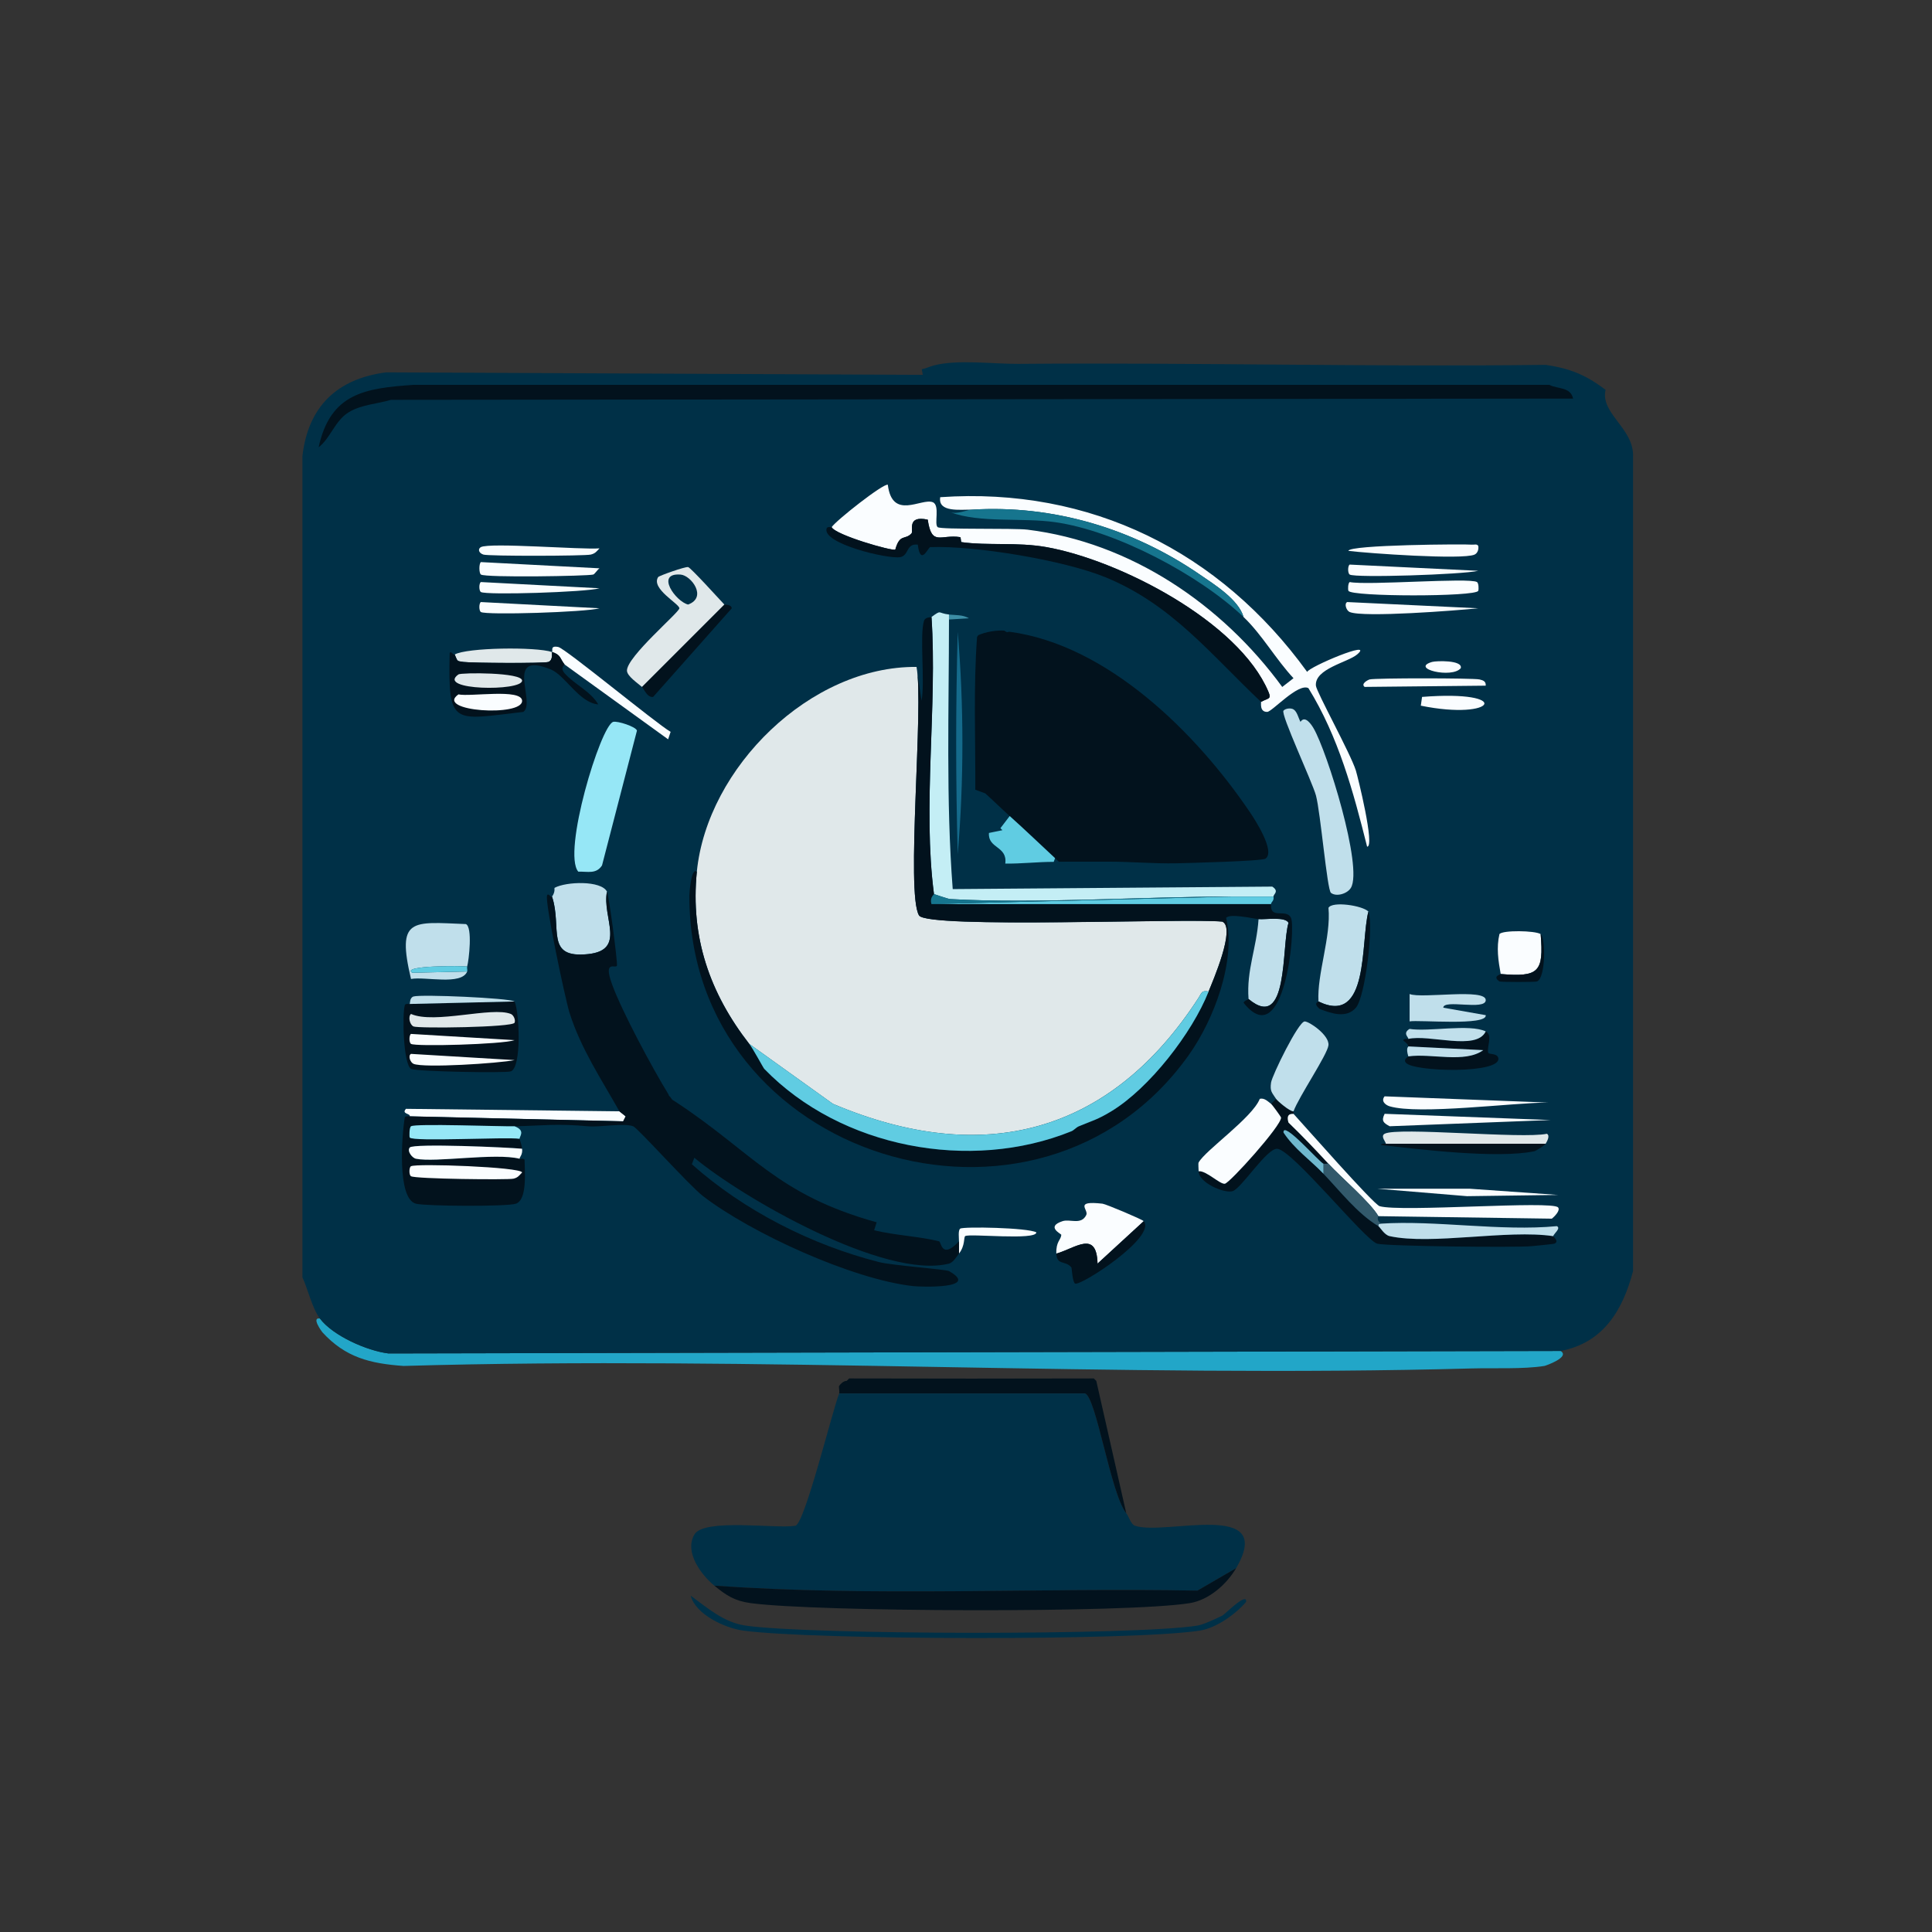 <?xml version="1.0" encoding="UTF-8"?><svg id="Calque_2" xmlns="http://www.w3.org/2000/svg" viewBox="0 0 512 512"><rect x="0" y="0" width="512" height="512" fill="#333333" stroke="none"/><defs><style>.cls-1{fill:#6fb8ce;}.cls-2{fill:#32596b;}.cls-3{fill:#156b8c;}.cls-4{fill:#e0e8ea;}.cls-5{fill:#c0dfeb;}.cls-6{fill:#60cce2;}.cls-7{fill:#fafdff;}.cls-8{fill:#003047;}.cls-9{fill:#22a6c8;}.cls-10{fill:#96e7f6;}.cls-11{fill:#c4eef5;}.cls-12{fill:#02121d;}.cls-13{fill:#3c8da5;}.cls-14{fill:#16758e;}.cls-15{fill:#eef5f7;opacity:0;}</style></defs><g id="Calque_1-2"><rect class="cls-15" width="512" height="512"/><path class="cls-8" d="M298.47,401.03c.75.94,1.18,2.91,2.32,3.31,7.82,2.73,37.53-7.12,26.79,11.25l-10.25,5.95c-42.6-.82-85.72,1.68-128.02-1.32-3.44-2.83-8.03-8.86-5.29-13.56,2.55-4.37,21.58-1.46,26.79-2.32,2.53-.85,9.69-30.25,11.58-35.06h65.17c3,1.08,6.78,26.62,10.92,31.76Z"/><path class="cls-12" d="M327.58,415.58c-2.5,4.28-7.19,8.43-12.24,9.26-16.41,2.69-99.26,2.34-116.44,0-4.24-.58-6.46-2.05-9.59-4.63,42.29,3,85.42.51,128.02,1.32l10.25-5.95Z"/><path class="cls-12" d="M224.37,365.96l.66-.66c21.61.06,43.23.06,64.84,0l.66.66,7.94,35.06c-4.13-5.13-7.92-30.68-10.92-31.76h-65.17c.18-.46-.18-1.72,0-1.98.39-.56,1.19-1.35,1.98-1.32Z"/><path class="cls-8" d="M183.02,422.86c4.51,3.29,8.79,7.1,14.55,7.94,16.86,2.46,103.31,2.64,119.75,0,1.65-.27,4.96-1.84,6.62-2.65.6-.29,6.66-6.44,6.29-3.64-2.78,3.28-7.91,6.92-12.24,7.61-17.53,2.77-102.96,2.5-121.07,0-4.7-.65-12.54-4.19-13.89-9.26Z"/><path class="cls-9" d="M84.77,349.42c3.47,4.6,12.52,8.57,18.19,9.26l310.62-.66c2.62,1.62-3.98,3.92-4.3,3.97-5.58.89-13.37.5-19.19.66-94.25,2.56-188.88-3.38-283.16-.66-8.88-.64-15.39-2.25-21.5-8.93-.12-.14-3.01-4.03-.66-3.64Z"/><path class="cls-8" d="M270.02,96.43c46.51-.4,93.08.85,139.6.26,6.47.96,10.61,2.64,15.88,6.62-1.49,6.19,7.43,10.16,7.28,17.53v216.01c-2.74,10.4-7.89,19.02-19.19,21.17l-310.62.66c-5.67-.69-14.73-4.67-18.19-9.26-2.06-2.73-3.18-7.76-4.63-10.92V120.84c1.51-13.12,9.19-20.46,22.16-22.16l142.24.66-.27-1.5c1.15-.19,2.12-.72,3.25-1.01,6.34-1.63,15.79-.34,22.49-.4Z"/><path class="cls-12" d="M279.6,227.42c-4-3.72-7.95-7.52-12.02-11.16-2.19-1.96-4.29-4.04-6.48-6.01l-2.64-.97c.08-13.49-.52-27.01.47-40.48l.33-.47c1.96-.89,4.81-1.36,6.92-1.21l.28.22c.13.06.27.12.4.19l.66-.11c25.88,3.44,49.39,26.68,63.63,47.69,1.31,1.93,6.95,10.53,4.22,12.44-.97.67-20.5,1.16-23.55,1.23-5.95.13-12-.43-17.98-.43h0s-.7,0-.7,0c-4.17,0-8.35.02-12.52.01h-.01s-1-.94-1-.94Z"/><path class="cls-12" d="M109.58,101.99h301.02c2.21,1.16,5.58.47,6.29,3.64l-313.26.33c-3.66,1.08-7.89,1.25-11.25,3.31-3.61,2.22-4.86,6.93-7.94,9.26,3.12-14.4,12.4-15.65,25.14-16.54Z"/><path class="cls-7" d="M329.56,163.52c-1.34-4.65-7.73-8.61-11.58-11.25-17.74-12.18-38.84-18.56-60.54-17.2-2.86-.07-8.94.81-8.27-3.31,39.78-2.76,74.14,14.37,97.25,46.31.37-1.3,18.09-8.78,13.23-4.63-2.43,2.08-11.31,3.78-10.92,8.27.15,1.68,9.16,17.94,10.59,22.49.48,1.54,5.13,20.27,2.98,20.18-3.67-14.62-7.59-29.1-15.55-42.01-2.71-1.47-9.63,6.26-10.92,6.29-2.15.04-1.54-2.54-1.65-2.65,1.9-1.03,2.83-.64,1.98-2.65-7.85-18.66-39.65-34.97-58.88-38.37-7.76-1.37-15.55-.33-22.49-1.32-.16-.02-.14-1.29-.33-1.32-5.17-.81-7.55,2.56-8.6-4.63-5.7-1.23-3.7,3-4.3,3.64-1.73,1.86-3.1-.04-4.3,4.3-.91.41-15.78-3.85-16.87-5.95,1.18-1.8,13.75-11.68,14.89-11.25,1.18,9.54,8.93,3.44,11.91,4.63,2,.8.28,5.88,1.32,6.62.97.68,20.09.2,23.82.66,27.31,3.36,51.52,19.84,67.48,41.68l2.98-2.32c-4.62-4.93-8.37-11.59-13.23-16.21Z"/><path class="cls-11" d="M251.49,162.85v1.32c0,23.77-.82,47.74.99,71.45l84.68-.66c1.96,1.27.26,2.03.33,2.65h-11.25c-23.7,0-51.39,1.94-74.43.66-.51-.03-3.44-1.05-4.3-1.32-3.06-23.23.91-49.85-.66-73.44,2.81-2.03,1.51-1.01,4.63-.66Z"/><path class="cls-12" d="M334.19,186.01c-13.34-12.57-23.67-25.88-41.35-33.08-11.06-4.5-34.57-8.38-46.31-7.94-.56.02-2.56,5.22-3.31-.66-3.16-.36-2.26,2.85-4.63,3.31-3.2.61-20.83-3.6-19.52-7.61.19-.59,1.26-.24,1.32-.33,1.09,2.11,15.96,6.36,16.87,5.95,1.21-4.34,2.57-2.44,4.3-4.3.6-.64-1.4-4.87,4.3-3.64,1.05,7.19,3.43,3.82,8.6,4.63.19.03.17,1.3.33,1.32,6.94.99,14.73-.05,22.49,1.32,19.23,3.4,51.03,19.71,58.88,38.37.84,2.01-.09,1.62-1.98,2.65Z"/><path class="cls-12" d="M342.79,294.51c-.07.19.06.46,0,.66-.04.13-2.15-.46-1.32,2.32,3.66,3.53,7.15,7.18,10.59,10.92-.42-.05-.98.1-1.32,0-.97-.28-10.81-11.63-10.59-8.27,2.82,4.32,7.11,7.29,10.59,10.92,4.44,4.63,9,10.57,14.55,13.89.43.26,1.56,2.34,2.98,2.65,11.15,2.42,31.23-1.81,43.33,0-.04.09,1.74,1.38.33,1.98-.27.12-4.92.56-5.95.66-4.07.42-38.62.04-41.02-.66-3.26-.95-22.4-24.8-26.46-25.14-2.78-.23-9.59,10.67-11.91,11.25s-8.95-2.31-8.93-5.29c1.99-.23,5.59,3.52,6.95,3.31s15.02-15.44,14.89-17.53c-.01-.22-2.35-3.42-2.65-3.64l1.32-1.32c.3.48,3.61,3.38,4.63,3.31Z"/><path class="cls-10" d="M162.51,191.3c1.09-.31,6.04,1.28,6.29,2.32l-9.26,35.73c-1.55,2.36-3.73,1.58-6.29,1.65-4.31-5,5.91-38.75,9.26-39.7Z"/><path class="cls-5" d="M342.79,187.99c.97.6,1.31,2.31,1.85,3.31,1.24-1.9,2.97.86,3.44,1.65,3.61,6.09,13.18,36.92,9.92,42.34-.93,1.55-3.85,2.46-5.29,1.32-1.02-.81-2.75-21.29-3.97-25.8-.96-3.56-9.42-21.6-8.6-22.49.56-.61,1.97-.75,2.65-.33Z"/><path class="cls-5" d="M362.64,241.58c-2.11,8.01.29,30.4-13.23,23.82-.43-7.23,3.37-17.11,2.65-24.81.95-1.83,9.05-.63,10.59.99Z"/><path class="cls-5" d="M160.85,236.29c-1.35,6.77,5.24,15.44-4.96,16.54-11.59,1.25-6.85-6.92-9.59-15.22.93-1.33.56-2.26.66-2.32,3.07-1.69,12.34-2,13.89.99Z"/><path class="cls-7" d="M336.84,292.53c.3.22,2.63,3.41,2.65,3.64.14,2.09-13.58,17.33-14.89,17.53s-4.96-3.54-6.95-3.31c0-.63-.15-2.05,0-2.32,1.75-3.22,14.2-11.82,16.21-16.87,1.23-.3,2.13.7,2.98,1.32Z"/><path class="cls-5" d="M123.81,256.14c-1.36-.2-17.66-.31-14.55,1.65l14.55-.33c-1.53,3.76-11.11,1.28-14.89,1.98-3.86-16.32.23-15.13,14.55-14.55,1.8.8.8,9.59.33,11.25Z"/><path class="cls-7" d="M303.1,323.62l-12.24,11.25c-.24-9-5.85-4.09-10.92-2.65-.11-3.26,1.18-3.53,1.32-4.96.03-.28-4.24-2.15.33-3.64,1.99-.65,4.96,1.12,6.29-1.65.67-1.41-3.41-3.85,4.3-2.98.89.1,10.52,4.15,10.92,4.63Z"/><path class="cls-5" d="M342.79,294.51c-1.02.07-4.33-2.83-4.63-3.31-1.05-1.67-1.66-1.93-1.32-4.3.27-1.89,7.27-16.24,8.93-16.21,1.22.02,6.54,3.64,6.29,6.29-.24,2.47-7.88,13.69-9.26,17.53Z"/><path class="cls-7" d="M342.79,295.17c2.76,3.02,21.22,24.01,22.82,24.48,5.67,1.65,45.73-1.55,47.3.33.68.82-1.02,2.47-1.65,2.98l-45.98-.66c-2.13-3.7-9.97-10.34-13.23-13.89-3.44-3.73-6.93-7.39-10.59-10.92-.83-2.77,1.28-2.19,1.32-2.32Z"/><path class="cls-5" d="M330.88,264.74c-.58-7.68,2.13-13.44,2.65-21.17,1.69.17,7.13-.74,7.94.99-1.89,6.17.08,29.09-10.59,20.18Z"/><path class="cls-14" d="M329.56,163.52c-11.78-11.2-33.9-22.87-49.95-25.14-8.82-1.25-19.92.3-27.79-2.65,1.81.63,4.4-.59,5.62-.66,21.7-1.36,42.79,5.02,60.54,17.2,3.85,2.64,10.24,6.6,11.58,11.25Z"/><path class="cls-6" d="M337.5,237.61c.15,1.25-.62,1.34-.66,1.98h-89.98l79.39-1.98h11.25Z"/><path class="cls-12" d="M373.22,279.96c6.11-.87,14.93,1.91,19.85-1.65l-19.85-.99c-.04-.79-1.36-1.44-1.32-1.65.1-.56,1.3-.27,1.32-.33,5.61-1.29,18.03,3.25,20.51-1.98,1.95.93.24,4.03.66,5.62.13.49,2.29.1,2.65,1.32,1.26,4.36-22.55,3.79-24.48,1.32-.75-.95.69-1.57.66-1.65Z"/><path class="cls-5" d="M411.6,327.59c-12.11-1.81-32.19,2.42-43.33,0-1.42-.31-2.55-2.39-2.98-2.65-.07-.56.15-.63.66-.66,14.36-.96,31.86,2.09,46.64.66,1.12.57-.71,1.89-.99,2.65Z"/><path class="cls-7" d="M408.29,247.54c.85,10.09-.49,11.44-10.59,10.59-.64-3.57-1.17-6.97-.33-10.59.84-1.07,9.38-.95,10.92,0Z"/><path class="cls-5" d="M373.56,263.42c3.15,1.32,20.3-1.63,20.18,1.65-.11,2.81-11.24-.35-11.25,1.98l11.25,1.98c.42,2.91-17.79,1.2-20.18,1.65v-7.28Z"/><path class="cls-7" d="M164.16,294.51l1.65,1.32-.66,1.32-56.57-1.32c.25-.78-2.29-.57-.99-1.98l56.57.66Z"/><path class="cls-6" d="M279.6,227.42l-.35.98c-4.27,0-8.57.52-12.84.46.61-4.71-4.64-3.93-4.33-8.12l3.57-.73.53.53-.53-.53-.53-.53,2.46-3.22c4.07,3.64,8.01,7.44,12.02,11.16Z"/><path class="cls-7" d="M366.94,290.54l43.33,1.65c-9.33.02-34.23,3.3-42.01.99-.98-.29-2.42-1.33-1.32-2.65Z"/><path class="cls-12" d="M279.94,332.22c5.07-1.45,10.68-6.35,10.92,2.65l12.24-11.25c3.46,4.21-16.81,17.31-18.19,16.54-.72-.4-.85-4.13-.99-4.3-1.62-1.92-3.86-.45-3.97-3.64Z"/><polygon class="cls-7" points="364.96 315.02 389.43 315.02 412.92 316.67 388.77 317 364.96 315.02"/><path class="cls-7" d="M149.61,176.09c-1.31-1.72-.96-2.54-3.31-3.31.26-.36-.57-1.77,1.65-1.32,1.87.37,25.81,20.18,29.77,22.49l-.66,1.98-27.46-19.85Z"/><path class="cls-4" d="M146.3,172.78c-.16.22.38,2.13-.99,2.65-1.05.4-20.34.29-22.49,0-1.93-.26-1.49-.19-2.32-1.98,3.21-1.84,21.42-2.09,25.8-.66Z"/><path class="cls-4" d="M409.61,303.11h-42.34c.01-.47-1.5-2.01-.33-2.65,3.42-1.86,36.51,1.41,43,0,.93.5.03,2.04-.33,2.65Z"/><path class="cls-7" d="M366.94,295.17l44,1.65-42.67,1.65c-1.58-.87-2.3-1.36-1.32-3.31Z"/><path class="cls-12" d="M367.27,303.11h42.34c-.28.47-2.66,1.92-2.98,1.98-9.84,2.04-30.58-.52-40.69-1.65.24-.57,1.32-.26,1.32-.33Z"/><path class="cls-3" d="M253.81,167.48c1.65,19.46,1.65,39.42,0,58.88-.55-19.6-.55-39.28,0-58.88Z"/><path class="cls-12" d="M170.12,182.04l21.83-21.83c.08.08,1.83-.12,1.98.99l-20.84,23.49c-1.6.24-2.41-2.14-2.98-2.65Z"/><path class="cls-7" d="M362.97,180.06c1.4-.4,27.54-.38,29.11,0,.96.23,1.73.47,1.65,1.65l-32.09.33c-1.1-.85.91-1.87,1.32-1.98Z"/><path class="cls-7" d="M357.68,154.25c4.7.95,31.7-1.25,33.74,0,.45.28.49,1.9.33,2.32-.62,1.62-33.73,1.6-34.4,0-.17-.4-.12-2.01.33-2.32Z"/><path class="cls-7" d="M357.02,159.55l34.73,1.65c-5.58.58-30.45,2.52-34.07.99-.84-.35-1.54-2.15-.66-2.65Z"/><path class="cls-7" d="M357.68,149.62l34.07,1.65c-4.02.99-32.65,1.93-34.07.99-.54-.35-.54-2.29,0-2.65Z"/><path class="cls-7" d="M390.1,144.33c.61.07,1.27-.26,1.65.33.18.88-.16,1.95-.99,2.32-3.22,1.42-28.19-.34-33.41-.99.01-1.64,31.12-1.84,32.75-1.65Z"/><path class="cls-7" d="M127.44,148.96l31.43,1.65c-.51.33-1.27,1.54-1.65,1.65-1.43.42-28.56.86-29.77,0-.54-.38-.54-2.92,0-3.31Z"/><path class="cls-7" d="M127.44,154.25l31.43,1.65c-3.7,1.05-30.11,1.86-31.43.99-.54-.35-.54-2.29,0-2.65Z"/><path class="cls-7" d="M127.44,159.55l31.43,1.65c-3.7,1.05-30.11,1.86-31.43.99-.54-.35-.54-2.29,0-2.65Z"/><path class="cls-7" d="M127.44,144.99c2.36-1.27,26.77.72,31.43.33-.78.83-1.11,1.36-2.32,1.65-1.63.39-27.1.45-28.45,0s-1.46-1.55-.66-1.98Z"/><path class="cls-2" d="M352.05,308.4c3.27,3.55,11.1,10.2,13.23,13.89.05.09-.7.91.66,1.98-.51.03-.73.1-.66.66-5.56-3.32-10.12-9.26-14.55-13.89v-2.65c.34.1.9-.05,1.32,0Z"/><path class="cls-5" d="M393.73,273.34c-2.48,5.23-14.9.7-20.51,1.98.14-.4-1.62-1.48.33-2.65,5.1.83,15.86-1.4,20.18.66Z"/><path class="cls-12" d="M349.41,265.4c13.53,6.58,11.12-15.8,13.23-23.82,1.45,3.47-.8,22.55-3.31,25.47s-6.57,1.52-9.59.33c-1.92-1.59-.32-1.88-.33-1.98Z"/><path class="cls-7" d="M376.86,184.69c24.38-1.93,19.64,6.39-.33,2.32l.33-2.32Z"/><path class="cls-5" d="M373.22,279.96c-.7-2.3,0-2.49,0-2.65l19.85.99c-4.91,3.56-13.74.78-19.85,1.65Z"/><path class="cls-7" d="M254.14,332.22c.01-1.1-.02-2.21,0-3.31.01-.78-.28-2.87.33-3.31.82-.58,17.88-.27,20.18.99,0,2.2-17.81.25-18.86.99-.44.31.04,2.48-1.65,4.63Z"/><path class="cls-12" d="M397.7,258.12c10.09.85,11.44-.49,10.59-10.59,1.31.81,1.4,11.66-.99,12.57-.46.18-9.25.18-9.92,0-2.03-1.35.35-1.89.33-1.98Z"/><path class="cls-6" d="M123.81,256.14c-.1.36.12,1.04,0,1.32l-14.55.33c-3.11-1.96,13.19-1.86,14.55-1.65Z"/><path class="cls-7" d="M379.51,175.42c1.04-.31,8.19-.54,7.61,1.65-2.31,2.83-13.56.09-7.61-1.65Z"/><path class="cls-13" d="M251.49,164.18v-1.32c1.82.2,3.61.01,5.29.99l-5.29.33Z"/><path class="cls-4" d="M242.89,176.75c1.99,10.3-2.89,59.86.66,65.83,2.14,3.6,71.27.68,80.38,1.65,3.65,1.61-2.58,15.86-3.64,18.52-1.91-.34-1.82.37-2.65,1.65-23.31,36.06-57.05,45.02-96.92,28.12l-22.16-15.88c-10.48-13.48-15.63-28.28-13.89-45.65,2.75-27.58,30.13-54.51,58.22-54.25Z"/><path class="cls-12" d="M246.86,163.52c1.57,23.58-2.4,50.21.66,73.44.02.14-1.2.89-.66,2.65h89.98c-.29,4.22,4.05,1.02,5.29,3.64,1.33,2.79-1.72,36.17-12.57,22.49.19-.58,1.33-.91,1.32-.99,10.67,8.91,8.69-14.01,10.59-20.18-.81-1.73-6.25-.82-7.94-.99-1.57-.16-7.57-1.58-8.6-.33,2.68,11.38-3.2,26.95-9.92,36.39-39.87,55.98-132.53,27.54-132.32-42.34,0-.33.42-7.57,1.98-6.29-1.73,17.37,3.42,32.17,13.89,45.65,1.02,1.31,3.7,6.34,3.97,6.62,20.31,20.97,54.63,27.37,81.38,16.54.72-.29,1.26-1.02,1.98-1.32,3.57-1.49,4.94-1.75,8.6-3.97,10.1-6.11,21.45-20.76,25.8-31.76,1.06-2.67,7.29-16.91,3.64-18.52-9.11-.97-78.24,1.95-80.38-1.65-3.55-5.97,1.33-55.53-.66-65.83l1.32,8.93c.97-4.79-.55-17.38.66-21.17.34-1.06,1.87-.91,1.98-.99Z"/><path class="cls-6" d="M320.3,262.75c-4.35,11-15.71,25.64-25.8,31.76-3.66,2.22-5.03,2.48-8.6,3.97-.72.3-1.27,1.03-1.98,1.32-26.75,10.83-61.06,4.43-81.38-16.54-.27-.28-2.95-5.31-3.97-6.62l22.16,15.88c39.88,16.9,73.62,7.95,96.92-28.12.83-1.28.74-1.99,2.65-1.65Z"/><path class="cls-12" d="M254.14,328.91c-.02,1.09.01,2.21,0,3.31-.66.84-1.53,2.36-2.65,2.65-16.94,4.3-54.68-17.38-67.48-28.05l-.66,1.72c13.86,12.33,31.7,21.37,49.62,25.93,3.44.88,17.71,1.92,18.52,2.38,8.43,4.76-7.48,4.21-9.59,3.97-15.97-1.79-42.73-13.95-55.57-23.82-3.7-2.85-17.3-18.06-18.52-18.52-2.45-.93-8.75.28-11.91,0-8.76-.78-11.4-.18-19.52,0-3.68.08-26.34-.79-27.46,0-.47.33-.47,2.79-.33,2.98.87,1.16,25.61-.2,29.11.33.04.29.52,1.46.66,2.65-3.68-.37-28.81-1.47-29.77-.33-.8.94.63,2.77,1.65,2.98,5.18,1.07,20.95-1.63,27.46,0,0,.07,1.32-.21,1.32.33.01,2.82.79,10.53-2.32,11.58-2.34.79-23.87.67-26.46,0-5.12-1.32-3.71-18.44-2.98-22.82.09-.56,1.3-.27,1.32-.33l56.57,1.32.66-1.32-1.65-1.32c-4.83-8.58-10.23-16.64-13.23-26.13-1.12-3.54-6.58-29.34-5.95-31.09.29-.81,1.08.67,1.32.33,2.74,8.29-2,16.46,9.59,15.22,10.2-1.1,3.61-9.77,4.96-16.54.54,1.05,2.79,18.27,2.65,19.52-.13,1.11-3.77-1.83-1.32,4.96,2.58,7.16,10.79,22.42,14.94,29.16.12.19.15.43.28.61l.09-.05.39.55c.2.41.59.55.94.78,20.64,13.5,26.94,24.7,53.5,32.07.22.06.44.07.66.13-.22-.06-.45-.07-.66-.13l-.66,2.12c5.65,1.35,12.14,1.65,17.2,2.91.61.15.63,4.98,5.29,0Z"/><path class="cls-10" d="M136.38,298.48c3,1.14,1.24,2.71,1.32,3.31-3.5-.53-28.24.83-29.11-.33-.14-.19-.14-2.65.33-2.98,1.12-.79,23.78.08,27.46,0Z"/><path class="cls-7" d="M138.36,304.43c.2,1.59-.69,2.19-.66,2.65-6.5-1.63-22.27,1.07-27.46,0-1.02-.21-2.45-2.04-1.65-2.98.96-1.14,26.09-.04,29.77.33Z"/><path class="cls-7" d="M108.92,309.07c1.23-.81,29.24.19,29.44,1.65-.78.81-1.11,1.38-2.32,1.65-1.48.33-25.99.08-27.13-.66-.54-.35-.54-2.29,0-2.65Z"/><path class="cls-14" d="M326.25,237.61l-79.39,1.98c-.54-1.75.68-2.51.66-2.65.86.28,3.79,1.29,4.3,1.32,23.04,1.27,50.73-.66,74.43-.66Z"/><path class="cls-1" d="M350.73,308.4v2.65c-3.48-3.63-7.76-6.6-10.59-10.92-.23-3.36,9.61,7.99,10.59,8.27Z"/><path class="cls-4" d="M191.95,160.21l-21.83,21.83c-1.06-.95-3.93-2.84-3.97-4.3-.09-3.68,13.89-15.46,13.89-16.54,0-1.19-7.62-5.21-5.62-8.27.23-.35,7.17-2.81,7.94-2.65.68.14,8.33,8.59,9.59,9.92Z"/><path class="cls-8" d="M180.37,152.27c2.8.22,7.17,6.04,1.98,7.94-3.23-.77-8.82-8.47-1.98-7.94Z"/><path class="cls-12" d="M108.59,266.06l27.79-.66c1.3,3.17,1.88,17.41-.99,18.52-1.29.5-25.26.06-26.46-.66-2.06-1.24-2.37-14.51-1.65-16.87.18-.59,1.25-.23,1.32-.33Z"/><path class="cls-5" d="M136.38,265.4l-27.79.66c.08-.11-.06-1.65.99-1.98,1.95-.62,25.29.39,26.79,1.32Z"/><path class="cls-4" d="M108.92,268.71c6.24,2.75,21.46-2.02,26.46,0,.72.29,1.3,1.57.99,2.32-.51,1.24-25.58,1.56-26.79.99-1.05-.49-1.47-2.67-.66-3.31Z"/><path class="cls-7" d="M108.92,274l27.46,1.65c-3.22,1.13-26.31,1.75-27.46.99-.54-.35-.54-2.29,0-2.65Z"/><path class="cls-7" d="M108.92,279.29l27.46,1.65c-4.25.86-24.07,2.14-26.79.99-.84-.35-1.54-2.15-.66-2.65Z"/><path class="cls-12" d="M120.5,173.44c.82,1.79.39,1.73,2.32,1.98,2.16.29,21.44.4,22.49,0,1.37-.51.84-2.43.99-2.65,2.35.77,1.99,1.59,3.31,3.31.07.09-1.29.83,0,2.32,2.63,3.01,6.86,4.72,8.93,8.27-5.03-.38-8.77-7.72-12.57-9.26-12.53-5.09-3.82,8.75-7.28,11.25-18.67,2.14-19.96,3.95-19.52-15.55.27-.84.9.57,1.32.33Z"/><path class="cls-7" d="M121.49,184.02c3.13.68,16.65-1.6,16.87,1.65.3,4.38-23.33,2.89-16.87-1.65Z"/><path class="cls-4" d="M121.49,178.73c.72-.51,16.93-.59,16.87,1.65-.07,2.87-22.9,2.62-16.87-1.65Z"/></g></svg>